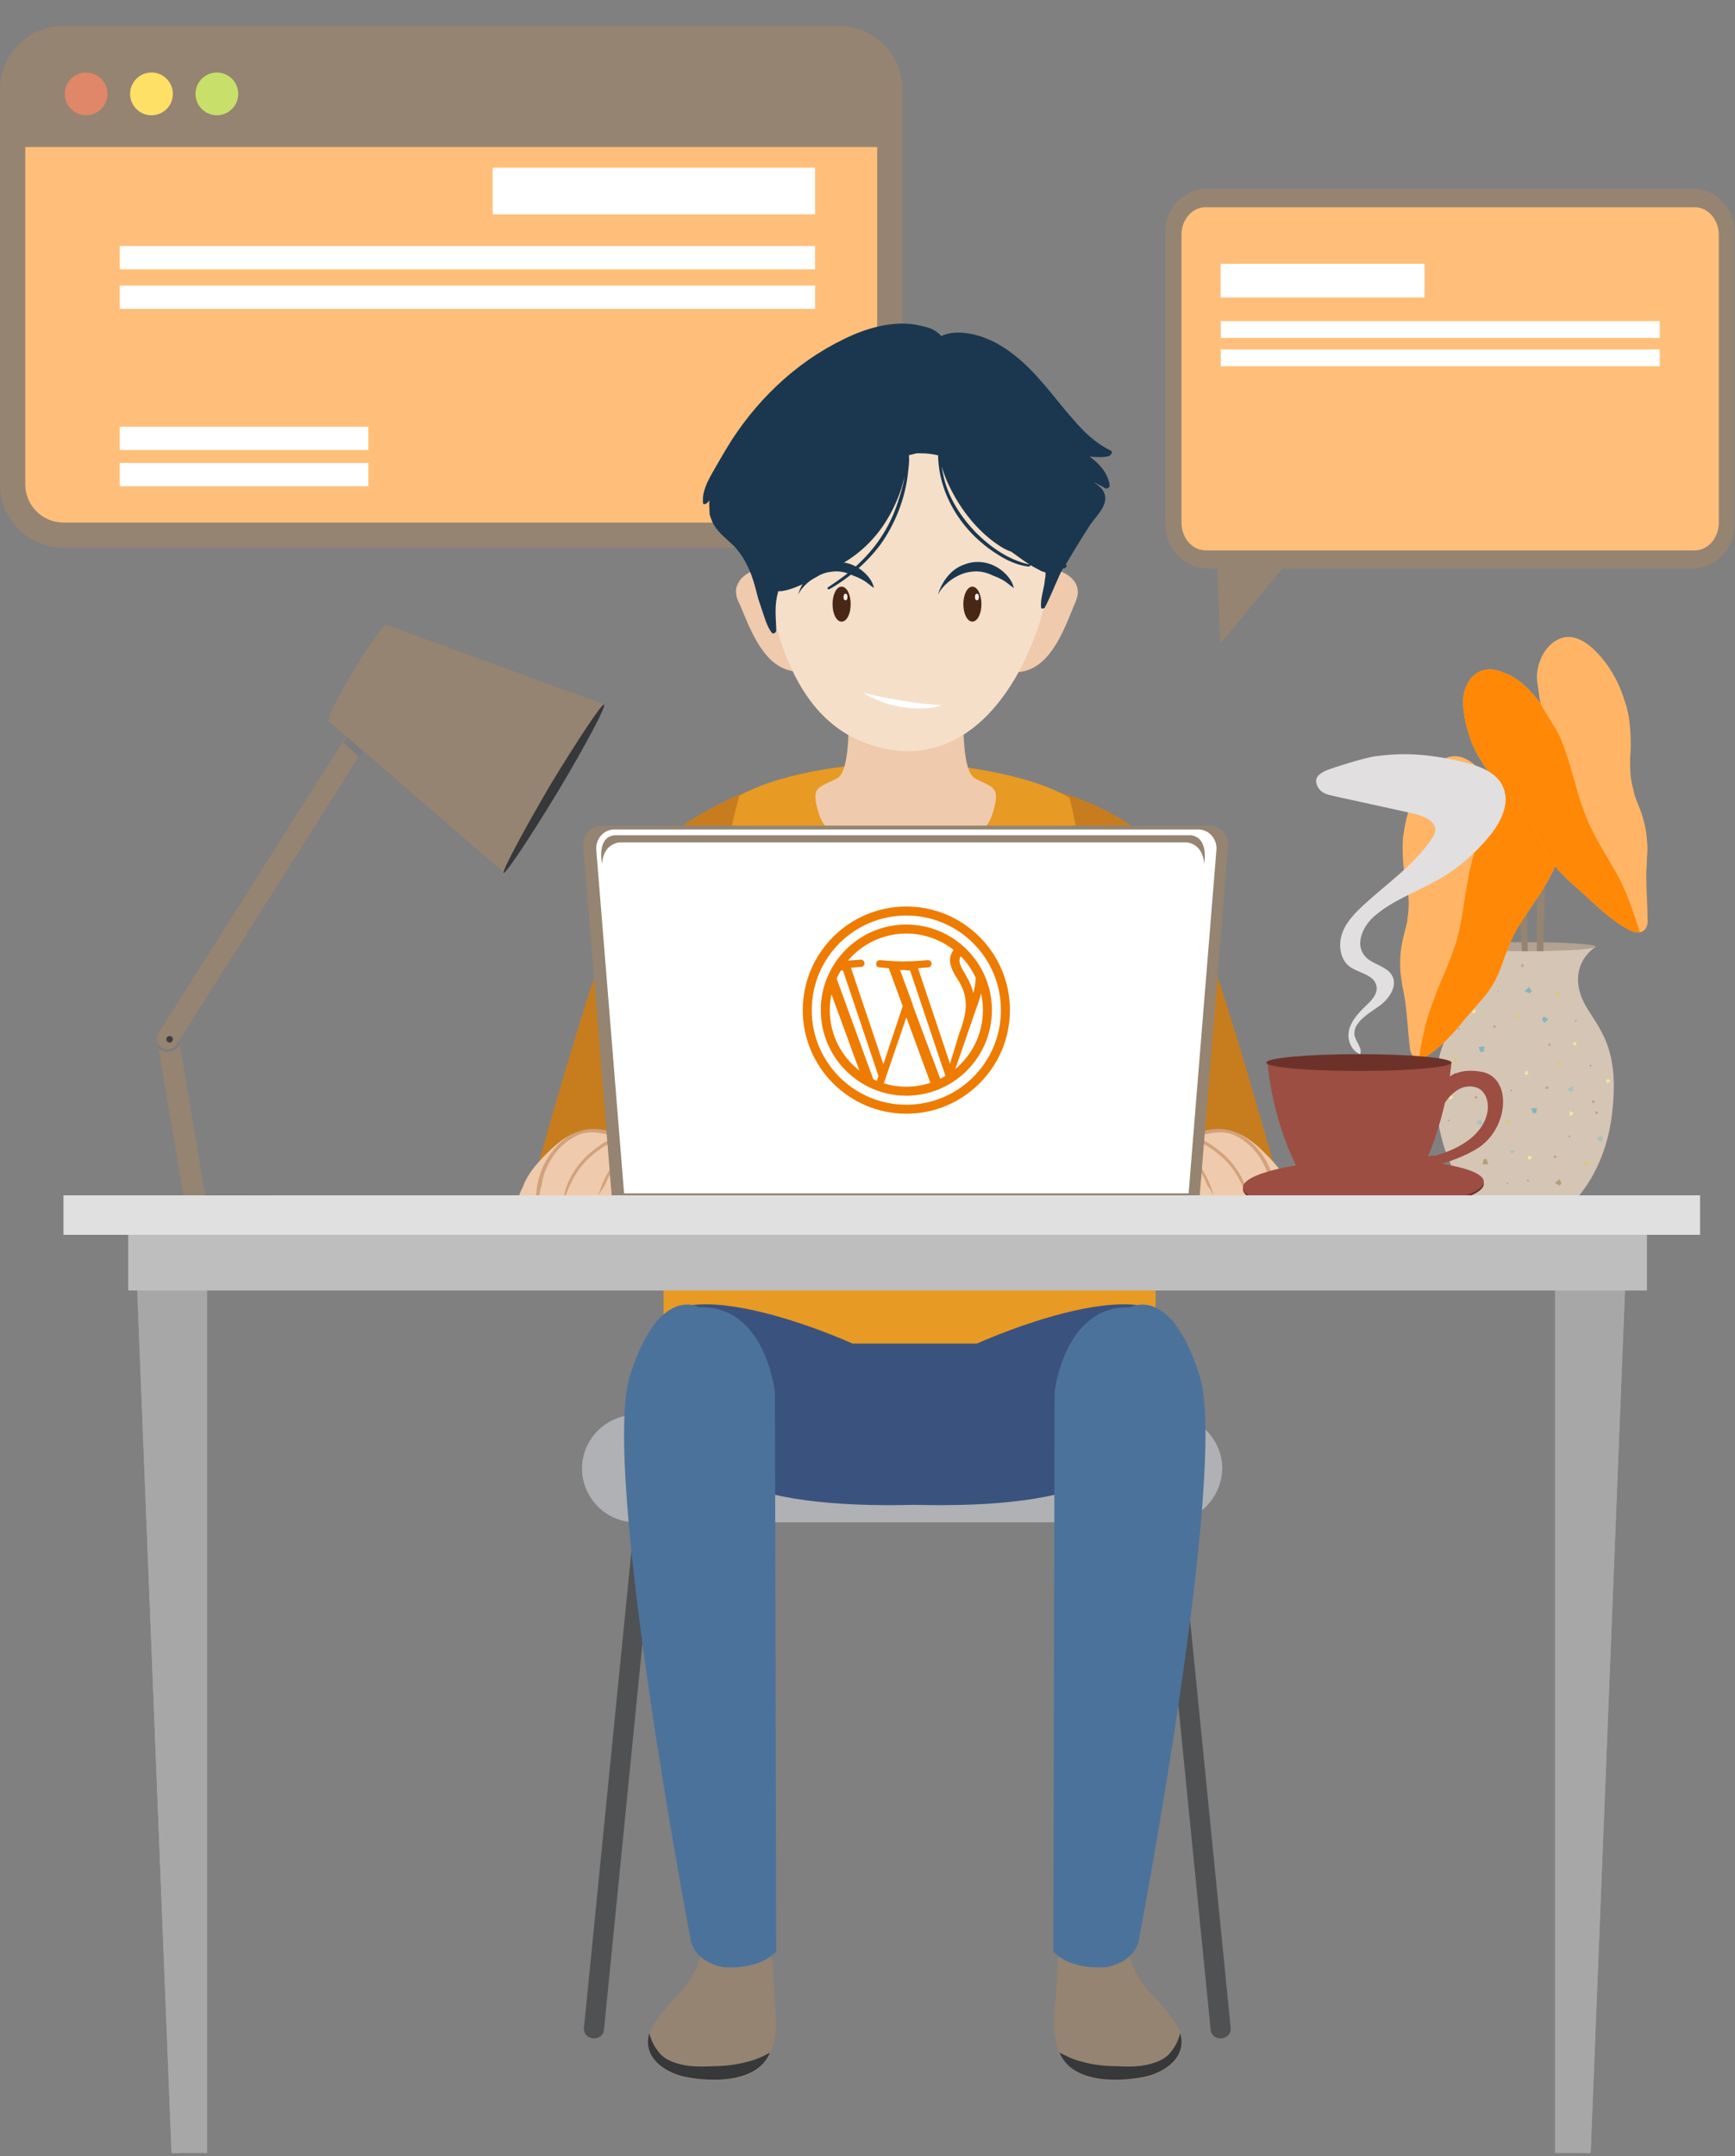 <svg width="268" height="333" viewBox="0 0 268 333" fill="none" xmlns="http://www.w3.org/2000/svg">
<rect x="0" y="0" width="268" height="333" fill="#808080" stroke="none"/>
<g clip-path="url(#clip0_6516_6199)">
<path d="M186.6 87.8H261.3C265 87.8 267.9 84.8 267.9 81.2V35.7C267.9 32 264.9 29.1 261.3 29.1H186.6C182.9 29.1 180 32.1 180 35.7V81.1C180 84.8 183 87.8 186.6 87.8Z" fill="#958471"/>
<path d="M186.2 32H261.8C263.8 32 265.5 33.9 265.5 36.3V80.7C265.5 83.1 263.8 85 261.8 85H186.2C184.2 85 182.5 83.1 182.5 80.7V36.2C182.5 33.9 184.2 32 186.2 32Z" fill="#FFBF7A"/>
<path d="M188.545 45.94L220.045 45.94V40.74H188.545V45.94Z" fill="white"/>
<path d="M188.573 52.19L256.373 52.19V49.59L188.573 49.59V52.19Z" fill="white"/>
<path d="M188.573 56.562L256.373 56.562V53.962L188.573 53.962V56.562Z" fill="white"/>
<path d="M188.5 99.399L188 86.699L198.6 87.199L188.5 99.399Z" fill="#958471"/>
<path d="M129.6 84.6H9.8C4.4 84.6 0 80.2 0 74.8V13.8C0 8.4 4.4 4 9.8 4H129.6C135 4 139.4 8.4 139.4 13.8V74.8C139.4 80.2 135 84.6 129.6 84.6Z" fill="#958471"/>
<path d="M135.5 22.7H3.9V74.8C3.9 78 6.5 80.7 9.8 80.7H129.6C132.8 80.7 135.5 78.1 135.5 74.8V22.7Z" fill="#FFBF7A"/>
<path d="M125.9 25.9H76.1V33.1H125.9V25.9Z" fill="white"/>
<path d="M125.9 38H18.5V41.6H125.9V38Z" fill="white"/>
<path d="M125.9 44.101H18.5V47.701H125.9V44.101Z" fill="white"/>
<path d="M56.9 71.5H18.5V75.1H56.9V71.5Z" fill="white"/>
<path d="M56.9 65.9H18.5V69.5H56.9V65.9Z" fill="white"/>
<path d="M13.3 17.8C15.123 17.8 16.6 16.323 16.6 14.5C16.6 12.678 15.123 11.2 13.3 11.2C11.477 11.2 10 12.678 10 14.5C10 16.323 11.477 17.8 13.3 17.8Z" fill="#E08669"/>
<path d="M23.4 17.8C25.222 17.8 26.7 16.323 26.7 14.5C26.7 12.678 25.222 11.2 23.4 11.2C21.577 11.2 20.1 12.678 20.1 14.5C20.1 16.323 21.577 17.8 23.4 17.8Z" fill="#FFE066"/>
<path d="M33.499 17.8C35.322 17.8 36.799 16.323 36.799 14.5C36.799 12.678 35.322 11.2 33.499 11.2C31.677 11.2 30.199 12.678 30.199 14.5C30.199 16.323 31.677 17.8 33.499 17.8Z" fill="#C8DF6A"/>
<path d="M188.5 314.8C188.5 314.8 188.6 314.8 188.7 314.8C189.6 314.7 190.2 314 190.1 313.2L181 221.8C180.9 221 180.2 220.4 179.3 220.4C178.4 220.5 177.8 221.2 177.9 222L187 313.4C187 314.2 187.7 314.8 188.5 314.8Z" fill="#4F5153"/>
<path d="M91.8 314.8C91.8 314.8 91.7 314.8 91.6 314.8C90.7 314.7 90.1 314 90.2 313.2L99.3 221.8C99.4 221 100.1 220.4 101 220.4C101.9 220.5 102.5 221.2 102.4 222L93.3 313.4C93.3 314.2 92.6 314.8 91.8 314.8Z" fill="#4F5153"/>
<path d="M180.4 235.1H98.2C93.6 235.1 89.9 231.3 89.9 226.8C89.9 222.2 93.7 218.5 98.2 218.5H180.5C185.1 218.5 188.8 222.3 188.8 226.8C188.7 231.4 185 235.1 180.4 235.1Z" fill="#AFB1B4"/>
<path d="M178.5 190.7H102.5V218.5H178.5V190.7Z" fill="#E79A24"/>
<path d="M119.7 309.5C119.5 307.8 119.5 306.2 119.4 304.5C119.3 303.2 119.3 301.6 118.5 300.5C117.3 298.8 114.8 298.7 112.9 298.7C111.6 298.7 109.8 298.8 108.6 299.7C108.4 302.7 107.2 305.3 105.2 307.6C104.1 308.8 103 309.9 102 311.2C101.2 312.2 100.5 313.3 100.2 314.5C99.4 318.2 103.2 320.4 106.2 320.9C109.9 321.6 116 321.7 118.4 318.1C119.1 317.1 119.7 315.3 119.8 314C119.9 312.4 119.8 310.9 119.7 309.5Z" fill="#958471"/>
<path d="M115.5 318.4C113.7 318.9 111.8 319.1 110 319.1C108.1 319.2 106.2 319.2 104.4 318.6C103.4 318.3 102.5 317.8 101.9 317.1C101.4 316.5 101 315.9 100.7 315.2C100.6 314.9 100.4 314.5 100.3 314C100.3 314.1 100.2 314.2 100.2 314.4C99.4 318.1 103.2 320.3 106.2 320.8C109.9 321.5 116 321.6 118.4 318C118.6 317.7 118.8 317.4 118.9 317C117.9 317.6 116.7 318.1 115.5 318.4Z" fill="#36383A"/>
<path d="M150.9 207.5H131.7C131.7 207.5 98.1 192.2 100.1 210.2C102.1 228.1 116.1 233 141.3 232.4C166.5 233 180.5 228.1 182.5 210.2C184.5 192.2 150.9 207.5 150.9 207.5Z" fill="#3A527E"/>
<path d="M108 201.9C108 201.9 101.8 198.2 97.3 212.5C92.8 226.8 106.6 299.1 106.6 299.1C106.6 299.1 106.7 302.8 111.7 303.8C111.7 303.8 117 304.4 119.9 301.4L119.7 215C119.7 214.9 118.2 201.5 108 201.9Z" fill="#4B729B"/>
<path d="M163 309.5C163.2 307.8 163.2 306.2 163.3 304.5C163.4 303.2 163.4 301.6 164.2 300.5C165.4 298.8 167.9 298.7 169.8 298.7C171.1 298.7 172.9 298.8 174.1 299.7C174.3 302.7 175.5 305.3 177.5 307.6C178.6 308.8 179.7 309.9 180.7 311.2C181.5 312.2 182.2 313.3 182.5 314.5C183.3 318.2 179.5 320.4 176.5 320.9C172.8 321.6 166.7 321.7 164.3 318.1C163.6 317.1 163 315.3 162.9 314C162.7 312.4 162.8 310.9 163 309.5Z" fill="#958471"/>
<path d="M167.099 318.4C168.899 318.9 170.799 319.1 172.599 319.1C174.499 319.2 176.399 319.2 178.199 318.6C179.199 318.3 180.099 317.8 180.699 317.1C181.199 316.5 181.599 315.9 181.899 315.2C181.999 314.9 182.199 314.5 182.299 314C182.299 314.1 182.399 314.2 182.399 314.4C183.199 318.1 179.399 320.3 176.399 320.8C172.699 321.5 166.599 321.6 164.199 318C163.999 317.7 163.799 317.4 163.699 317C164.799 317.6 165.899 318.1 167.099 318.4Z" fill="#36383A"/>
<path d="M174.601 201.9C174.601 201.9 180.801 198.2 185.301 212.5C189.801 226.8 176.001 299.1 176.001 299.1C176.001 299.1 175.901 302.8 170.901 303.8C170.901 303.8 165.601 304.4 162.701 301.4L162.901 215C162.901 214.9 164.401 201.5 174.601 201.9Z" fill="#4B729B"/>
<path d="M124.701 119.301C124.701 119.301 102.501 123.901 96.601 137.701C91.201 150.101 81.801 184.701 81.801 184.701H103.801C103.801 184.701 112.501 147.801 114.101 141.801C115.701 135.701 124.701 119.301 124.701 119.301Z" fill="#C77D1E"/>
<path d="M159.4 121.4C159.4 121.4 177.4 123.9 183.3 137.7C188.7 150.1 198.1 184.7 198.1 184.7H176.1C176.1 184.7 167.4 147.8 165.8 141.8C164.2 135.7 159.4 121.4 159.4 121.4Z" fill="#C77D1E"/>
<path d="M167.602 137.4C167.102 133 166.302 127.4 165.202 123.2C157.902 118.9 144.602 118 144.602 118H141.202H137.702H134.302C134.302 118 121.602 118.7 114.202 122.9C113.002 127.2 111.802 133.1 111.302 137.5C110.302 146.8 110.702 156.3 111.702 165.6C112.402 172 113.302 178.4 114.302 184.8H137.702H141.202H164.602C165.602 178.4 166.602 172 167.202 165.6C168.202 156.1 168.602 146.7 167.602 137.4Z" fill="#E79A24"/>
<path d="M150.6 120.201C147.8 118.701 149.1 104.301 149.1 104.301H130.8C130.8 104.301 132.1 118.801 129.3 120.201C126.5 121.701 125.1 121.301 126.5 125.701C127.6 129.301 131.8 131.001 137.7 131.501C137.7 131.501 139.2 131.601 139.9 131.601C140.6 131.601 142.1 131.501 142.1 131.501C148.1 131.101 152.2 129.301 153.3 125.701C154.7 121.301 153.3 121.701 150.6 120.201Z" fill="#EFCAAC"/>
<path d="M165.901 89.7C165.201 88.8 164.001 88.2 163.001 88C160.501 87.5 159.101 90.8 158.501 92.7C157.401 95.7 156.501 99 156.001 102.2C155.901 102.7 155.901 103.2 156.201 103.6C156.401 103.8 156.801 103.8 157.101 103.8C162.101 103.6 164.301 97.4 165.901 93.5C166.201 92.9 166.401 92.3 166.501 91.6C166.501 90.9 166.301 90.2 165.901 89.7Z" fill="#EFCAAC"/>
<path d="M113.701 91.5C113.701 92.2 114.001 92.8 114.301 93.4C115.901 97.2 118.101 103.5 123.101 103.7C123.401 103.7 123.801 103.7 124.001 103.5C124.401 103.2 124.301 102.6 124.201 102.1C123.701 98.9 122.801 95.7 121.701 92.6C121.001 90.8 119.701 87.4 117.201 87.9C116.101 88.1 115.001 88.7 114.301 89.6C113.901 90.2 113.601 90.9 113.701 91.5Z" fill="#EFCAAC"/>
<path d="M162.402 68.901C161.102 63.201 158.202 58.101 153.102 55.001C143.402 49.101 126.202 51.701 120.502 62.101C119.302 64.201 118.202 66.501 117.502 68.801C114.602 78.001 117.602 89.201 120.302 98.101C122.402 105.001 126.202 111.801 133.302 114.601C149.602 121.001 159.402 104.301 161.902 90.901C163.202 83.801 164.102 76.001 162.402 68.901Z" fill="#F6DFC9"/>
<path d="M155.3 88.601C153.6 86.901 151.1 86.301 148.9 87.201C146.9 87.901 145.6 89.701 144.9 91.701C145 91.701 145 91.601 145 91.601C146 89.901 148.1 88.501 150 88.301C151.2 88.101 152.4 88.401 153.4 88.901C154 89.101 154.6 89.401 155.1 89.701C155.6 90.001 156.1 90.501 156.6 90.801C156.4 89.901 155.9 89.201 155.3 88.601Z" fill="#1B374F"/>
<path d="M133.701 88.601C132.001 86.901 129.501 86.301 127.301 87.201C125.301 87.901 124.001 89.701 123.301 91.701C123.401 91.701 123.401 91.601 123.401 91.601C124.401 89.901 126.501 88.501 128.401 88.301C129.601 88.101 130.801 88.401 131.801 88.901C132.401 89.101 133.001 89.401 133.501 89.701C134.001 90.001 134.501 90.501 135.001 90.801C134.801 89.901 134.301 89.201 133.701 88.601Z" fill="#1B374F"/>
<path d="M150.201 96.001C150.974 96.001 151.601 94.792 151.601 93.301C151.601 91.809 150.974 90.601 150.201 90.601C149.428 90.601 148.801 91.809 148.801 93.301C148.801 94.792 149.428 96.001 150.201 96.001Z" fill="#492717"/>
<path d="M151.202 92.2C151.202 92.5 151.102 92.7 150.902 92.7C150.702 92.7 150.602 92.5 150.602 92.2C150.602 91.9 150.702 91.7 150.902 91.7C151.102 91.7 151.202 91.9 151.202 92.2Z" fill="white"/>
<path d="M131.402 93.301C131.402 94.801 130.802 96.001 130.002 96.001C129.202 96.001 128.602 94.801 128.602 93.301C128.602 91.801 129.202 90.601 130.002 90.601C130.802 90.601 131.402 91.801 131.402 93.301Z" fill="#492717"/>
<path d="M130.901 92.2C130.901 92.5 130.801 92.7 130.601 92.7C130.401 92.7 130.301 92.5 130.301 92.2C130.301 91.9 130.401 91.7 130.601 91.7C130.801 91.7 130.901 91.9 130.901 92.2Z" fill="white"/>
<path d="M141.702 102.9C141.302 103.3 140.802 103.6 140.202 103.7C140.102 103.7 140.002 103.8 139.902 103.8C139.802 103.8 139.702 103.8 139.602 103.7C139.102 103.6 138.602 103.3 138.102 102.9C137.702 102.7 137.302 102.5 137.002 102.4C137.402 102.9 137.702 103.4 138.102 103.8C138.602 104.2 139.102 104.4 139.702 104.4H139.802H139.902C140.502 104.4 141.102 104.2 141.502 103.8C142.002 103.4 142.302 102.9 142.602 102.4C142.402 102.5 142.002 102.7 141.702 102.9Z" fill="#F6DFC9"/>
<path d="M133.4 107C133.4 107 139.6 108.6 145.4 108.9C145.4 108.9 144.1 109.7 140 109.3C135.9 108.8 133.4 107 133.4 107Z" fill="white"/>
<path d="M113.101 184.701C113.301 184.501 113.301 184.301 113.301 184.001C113.201 183.401 112.501 183.201 112.001 182.901C110.101 181.901 108.301 180.701 106.701 179.201C106.001 178.601 105.401 177.701 104.601 177.201C103.801 176.701 102.701 176.601 101.801 176.401C99.501 175.901 97.301 175.401 95.001 175.101C93.101 174.801 91.001 174.301 89.101 174.901C87.201 175.501 85.701 176.901 84.301 178.301C82.901 179.701 81.501 181.301 80.801 183.201C80.801 183.301 80.401 183.901 80.201 184.601H113.101V184.701Z" fill="#EFCAAC"/>
<path d="M92.4 184.7C92.7 184.2 93 183.6 93.4 183.1C94.1 181.4 95 179.9 96.2 178.7C97.3 177.6 98.6 176.9 100.1 176.7C100.9 176.6 101.8 176.5 102.6 176.7C103.3 176.8 103.8 177.1 104.4 177.3C104.4 177.3 104.5 177.3 104.5 177.2C104.3 176.6 103.5 176.4 103 176.3C102.2 176.1 101.4 176.1 100.5 176.2C98.9 176.4 97.5 177 96.3 178.1C94.4 179.8 93.1 182.2 92.4 184.7Z" fill="#D2A27C"/>
<path d="M98.701 184.701C98.701 184.601 98.801 184.601 98.801 184.501C99.201 184.001 99.601 183.501 100.001 183.001C100.401 182.601 100.901 182.101 101.401 181.801C101.901 181.501 102.601 181.001 103.201 181.101C103.301 181.101 103.401 181.001 103.301 180.901C103.001 180.801 102.801 180.801 102.501 180.801C102.201 180.901 101.901 181.001 101.601 181.201C101.001 181.501 100.501 182.001 100.001 182.501C99.601 182.901 99.201 183.401 98.801 183.901C98.701 184.101 98.501 184.301 98.301 184.501C98.301 184.601 98.301 184.601 98.301 184.701H98.701Z" fill="#D2A27C"/>
<path d="M83.301 184.701C83.401 184.101 83.501 183.501 83.701 182.901V182.801C83.901 181.301 84.601 179.801 85.401 178.601C86.401 177.101 88.001 175.701 89.801 175.101C91.901 174.501 93.701 175.301 95.701 175.501C94.201 175.801 92.801 176.701 91.601 177.701C89.401 179.401 87.601 182.001 87.101 184.801H87.301C87.401 184.601 87.401 184.501 87.501 184.301C87.701 183.801 87.901 183.201 88.201 182.701C89.001 181.001 90.201 179.401 91.601 178.301C92.701 177.401 94.001 176.501 95.401 176.101C96.901 175.701 98.901 175.901 100.301 176.501C100.401 176.501 100.501 176.501 100.401 176.401C99.901 175.901 99.201 175.801 98.501 175.601C97.701 175.401 96.801 175.401 95.901 175.501C95.901 175.501 95.901 175.501 95.801 175.501V175.401C94.401 174.601 92.401 174.201 90.801 174.401C89.201 174.601 87.701 175.401 86.501 176.501C84.501 178.401 83.201 181.001 82.901 183.701C82.901 183.901 82.801 184.301 82.801 184.701H83.301Z" fill="#D2A27C"/>
<path d="M166.802 184.701C166.602 184.501 166.602 184.301 166.602 184.001C166.702 183.401 167.402 183.201 167.902 182.901C169.802 181.901 171.602 180.701 173.202 179.201C173.902 178.601 174.502 177.701 175.302 177.201C176.102 176.701 177.202 176.601 178.102 176.401C180.402 175.901 182.602 175.401 184.902 175.101C186.802 174.801 188.902 174.301 190.802 174.901C192.702 175.501 194.202 176.901 195.602 178.301C197.002 179.701 198.402 181.301 199.102 183.201C199.102 183.301 199.502 183.901 199.702 184.601H166.802V184.701Z" fill="#EFCAAC"/>
<path d="M187.502 184.7C187.202 184.2 186.902 183.6 186.502 183.1C185.902 181.4 184.902 179.9 183.702 178.7C182.602 177.6 181.302 176.9 179.802 176.7C179.002 176.6 178.102 176.5 177.302 176.7C176.602 176.8 176.102 177.1 175.502 177.3C175.502 177.3 175.402 177.3 175.402 177.2C175.602 176.6 176.402 176.4 176.902 176.3C177.702 176.1 178.502 176.1 179.402 176.2C181.002 176.4 182.402 177 183.602 178.1C185.502 179.8 186.802 182.2 187.502 184.7Z" fill="#D2A27C"/>
<path d="M181.202 184.701C181.202 184.601 181.102 184.601 181.102 184.501C180.702 184.001 180.302 183.501 179.902 183.001C179.502 182.601 179.002 182.101 178.502 181.801C178.002 181.501 177.302 181.001 176.702 181.101C176.602 181.101 176.502 181.001 176.602 180.901C176.902 180.801 177.102 180.801 177.402 180.801C177.702 180.901 178.002 181.001 178.302 181.201C178.902 181.501 179.402 182.001 179.902 182.501C180.302 182.901 180.702 183.401 181.102 183.901C181.202 184.101 181.402 184.301 181.602 184.501C181.602 184.601 181.602 184.601 181.602 184.701H181.202Z" fill="#D2A27C"/>
<path d="M196.602 184.701C196.502 184.101 196.402 183.501 196.202 182.901V182.801C196.002 181.301 195.302 179.801 194.502 178.601C193.502 177.101 191.902 175.701 190.102 175.101C188.002 174.501 186.202 175.301 184.202 175.501C185.702 175.801 187.102 176.701 188.302 177.701C190.502 179.401 192.302 182.001 192.802 184.801H192.602C192.502 184.601 192.502 184.501 192.402 184.301C192.202 183.801 192.002 183.201 191.702 182.701C190.902 181.001 189.702 179.401 188.302 178.301C187.202 177.401 185.902 176.501 184.502 176.101C183.002 175.701 181.002 175.901 179.602 176.501C179.502 176.501 179.402 176.501 179.502 176.401C180.002 175.901 180.702 175.801 181.402 175.601C182.202 175.401 183.102 175.401 184.002 175.501C184.002 175.501 184.002 175.501 184.102 175.501V175.401C185.502 174.601 187.502 174.201 189.102 174.401C190.702 174.601 192.202 175.401 193.402 176.501C195.402 178.401 196.702 181.001 197.002 183.701C197.002 183.901 197.102 184.301 197.102 184.701H196.602Z" fill="#D2A27C"/>
<path d="M171.601 69.6C169.301 68.501 167.401 66.701 165.801 64.8C164.001 62.8 162.401 60.6 160.501 58.501C157.501 55.1 153.501 51.8 148.801 51.401C147.701 51.3 146.401 51.401 145.401 51.901C144.701 51.1 143.701 50.6 142.601 50.401C139.001 49.401 135.101 50.3 131.801 51.7C124.001 55.1 117.601 60.901 113.001 68.001C112.001 69.6 111.001 71.3 110.101 72.9C109.301 74.3 108.401 76.001 108.601 77.701C108.601 78.001 109.101 77.8 109.201 77.701C109.301 77.6 109.501 77.4 109.601 77.3C109.501 77.9 109.601 78.501 109.601 79.1V79.201C109.601 79.501 109.701 79.701 109.801 80.001C110.301 81.6 111.501 82.6 112.701 83.701C114.001 84.8 114.901 86.201 115.601 87.701C116.301 89.201 116.701 90.8 117.101 92.4C117.401 93.3 117.701 94.201 118.001 95.1C118.301 96.001 118.601 96.9 119.201 97.701C119.401 98.001 119.901 97.701 119.901 97.4C119.901 96.4 119.801 95.4 119.801 94.4C119.801 93.4 119.901 92.4 120.201 91.4C120.201 91.4 120.201 91.4 120.201 91.3C120.301 91.3 120.501 91.3 120.601 91.3C120.601 91.3 120.601 91.3 120.701 91.3C122.101 91.1 123.401 90.501 124.701 89.9C125.601 89.4 126.501 88.9 127.401 88.3C130.901 87.001 134.001 84.6 136.201 81.501C137.401 79.8 138.301 78.001 139.001 76.1C139.301 75.3 139.501 74.501 139.701 73.701C139.501 75.001 139.101 76.3 138.701 77.501C137.601 81.001 135.601 84.201 132.901 86.8C131.401 88.3 129.701 89.501 127.901 90.701C127.701 90.8 127.901 91.1 128.101 91.001C131.101 89.3 133.901 86.9 136.001 84.1C138.201 81.001 139.701 77.3 140.201 73.501C140.301 72.501 140.501 71.4 140.401 70.4C140.401 70.4 140.401 70.4 140.401 70.3C140.801 70.201 141.201 70.1 141.601 70.001C141.801 70.001 142.001 70.001 142.201 70.001C143.101 70.001 143.901 70.1 144.801 70.3C144.801 70.3 144.801 70.3 144.901 70.3C145.001 76.501 148.701 82.201 153.901 85.501C155.401 86.501 157.101 87.3 158.901 87.501C159.101 87.501 159.301 87.201 159.101 87.201C155.801 86.501 153.001 84.501 150.701 82.201C148.401 79.8 146.601 77.001 145.801 73.8C145.701 73.201 145.501 72.6 145.501 72.001C145.501 72.201 145.601 72.3 145.601 72.501C145.901 73.4 146.201 74.201 146.601 75.001C148.301 78.6 151.001 82.1 154.401 84.3C155.001 84.701 155.601 85.001 156.201 85.201C156.901 85.701 157.601 86.201 158.301 86.701C159.001 87.201 159.701 87.6 160.501 88.001C160.801 88.201 161.101 88.3 161.501 88.4C161.501 88.8 161.501 89.1 161.401 89.501C161.301 90.9 160.701 92.3 160.801 93.8C160.801 94.1 161.301 94.001 161.401 93.8C162.201 92.3 162.801 90.701 163.501 89.201C163.601 88.9 163.801 88.6 163.901 88.3C164.001 88.1 164.101 88.001 164.201 87.8C164.201 87.8 164.201 87.8 164.301 87.8C164.601 87.8 165.001 87.3 164.601 87.201C165.801 85.201 167.001 83.201 168.301 81.201C169.401 79.501 171.901 77.501 170.101 75.4C169.701 75.001 169.301 74.701 168.801 74.4C169.401 74.701 170.101 75.001 170.701 75.4C171.001 75.6 171.501 75.201 171.401 74.9C171.101 73.001 169.801 71.6 168.301 70.501C169.401 70.6 170.401 70.701 171.401 70.4C171.501 70.3 172.001 69.8 171.601 69.6Z" fill="#1B374F"/>
<path d="M93.001 127.5C91.301 127.5 89.901 129 90.101 130.7L94.501 184.8H95.101H184.701H185.301L189.701 130.7C189.801 129 188.501 127.5 186.801 127.5H93.001Z" fill="#958471"/>
<path d="M94.901 128.1C93.301 128.1 92.001 129.5 92.101 131.2L96.401 184.3H97.001H183.001H183.601L187.901 131.2C188.001 129.5 186.701 128.1 185.101 128.1H94.901Z" fill="white"/>
<path d="M184.001 129H146.301H132.601H94.901C92.101 129.3 93.001 133.4 93.001 133.4C93.201 130.2 95.701 130.1 95.701 130.1H183.301C183.301 130.1 185.801 130.2 186.001 133.4C186.001 133.4 186.801 129.4 184.001 129Z" fill="#958471"/>
<path d="M140 140C131.173 140 124 147.173 124 156C124 164.827 131.173 172 140 172C148.827 172 156 164.827 156 156C156 147.173 148.827 140 140 140ZM140 141.391C148.075 141.391 154.609 147.925 154.609 156C154.609 164.075 148.075 170.609 140 170.609C131.925 170.609 125.391 164.075 125.391 156C125.391 147.925 131.925 141.391 140 141.391ZM140 142.783C132.705 142.783 126.783 148.705 126.783 156C126.783 163.295 132.705 169.217 140 169.217C147.295 169.217 153.217 163.295 153.217 156C153.217 148.705 147.295 142.783 140 142.783ZM140 144.174C142.763 144.174 145.295 145.124 147.306 146.705C146.954 147.136 146.747 147.689 146.747 148.279C146.747 149.392 147.374 150.365 148.069 151.478C148.626 152.383 149.182 153.565 149.182 155.235C149.182 156.418 148.834 157.879 148.139 159.688L146.747 164.279L141.808 149.53C142.643 149.46 143.409 149.391 143.409 149.391C144.105 149.322 144.035 148.279 143.34 148.279H143.269C143.269 148.279 141.044 148.486 139.583 148.486C138.261 148.486 135.965 148.279 135.965 148.279H135.895C135.2 148.279 135.13 149.391 135.826 149.391C135.826 149.391 136.521 149.46 137.287 149.53L139.443 155.374L136.452 164.348L131.443 149.461C132.278 149.391 133.043 149.322 133.043 149.322C133.739 149.252 133.67 148.209 132.974 148.209H132.905C132.905 148.209 131.993 148.284 130.988 148.345C133.155 145.795 136.381 144.174 140 144.174ZM148.409 147.681C149.356 148.638 150.131 149.759 150.708 150.995C150.693 151.782 150.562 152.569 150.365 153.356C150.087 152.382 149.739 151.548 149.322 150.852L149.182 150.573C148.626 149.669 148.209 148.974 148.209 148.348C148.209 148.11 148.278 147.874 148.409 147.681ZM139.026 149.808H139.721C140 149.878 140.209 149.878 140.557 149.878L140.626 150.018L145.565 164.765L146.05 166.154C145.785 166.312 145.513 166.459 145.235 166.596L141.53 156.696L141.043 155.374L140.905 154.887L139.026 149.808ZM129.89 149.878H130.192L130.261 150.018L135.269 164.905L135.688 166.156L135.448 166.92C135.257 166.84 135.075 166.745 134.889 166.656L129.23 151.126C129.425 150.695 129.647 150.28 129.89 149.878ZM151.538 153.423C151.722 154.253 151.826 155.113 151.826 156C151.826 159.659 150.173 162.92 147.573 165.087L150.852 155.583C151.156 154.809 151.376 154.095 151.538 153.423ZM128.429 153.546L132.751 165.338C129.968 163.177 128.174 159.807 128.174 156C128.174 155.158 128.263 154.338 128.429 153.546ZM140 157.113L143.716 167.224C142.547 167.61 141.3 167.826 140 167.826C138.789 167.826 137.621 167.642 136.522 167.306L140 157.113Z" fill="#EE7C00"/>
<path d="M51.8 186V187.8C51.8 188.7 44.9 189.4 36.4 189.4C27.9 189.4 21 188.7 21 187.8V186H51.8Z" fill="#5F6163"/>
<path d="M20.9 186C20.9 186.9 27.8 187.6 36.3 187.6C44.8 187.6 51.7 186.9 51.7 186C51.7 185.1 44.8 184.4 36.3 184.4C27.8 184.4 20.9 185.2 20.9 186Z" fill="#7B7C7F"/>
<path d="M25.702 158.8C26.602 158.7 27.402 159.3 27.602 160.2L31.702 184.7C31.702 184.8 31.702 185 31.702 185.1H28.402L24.302 160.7C24.202 159.8 24.802 159 25.702 158.8Z" fill="#958471"/>
<path d="M25.502 162.4C25.102 162.3 24.802 162.2 24.502 162L24.302 160.7C24.202 159.8 24.802 159 25.702 158.8C26.602 158.7 27.402 159.3 27.602 160.2L27.802 161.4C27.202 162.1 26.502 162.6 25.502 162.4Z" fill="#7B7C7F"/>
<path d="M25.901 162.101C26.401 162.101 27.001 161.801 27.301 161.301L60.901 108.201C61.401 107.401 61.201 106.401 60.401 105.901C59.601 105.401 58.601 105.601 58.101 106.401L24.501 159.501C24.001 160.301 24.201 161.301 25.001 161.801C25.301 162.001 25.601 162.101 25.901 162.101Z" fill="#958471"/>
<path d="M53.002 114.7L58.202 106.5C58.702 105.7 59.702 105.5 60.502 106C61.302 106.5 61.502 107.5 61.002 108.3L55.502 116.9C54.602 116.1 53.802 115.4 53.002 114.7Z" fill="#7B7C7F"/>
<path d="M25.701 160.5C25.701 160.8 25.901 161 26.201 161C26.501 161 26.701 160.8 26.701 160.5C26.701 160.2 26.501 160 26.201 160C25.901 160 25.701 160.2 25.701 160.5Z" fill="#3E4042"/>
<path d="M50.8 111.4C50.401 111.2 52.1 107.7 54.6 103.6C57.1 99.5 59.3 96.3 59.7 96.5L93.4 108.8L77.9 134.8L50.8 111.4Z" fill="#958471"/>
<path d="M77.801 134.8C78.101 135 81.901 129.3 86.201 122.2C90.501 115 93.701 109 93.301 108.8C93.001 108.6 89.201 114.3 84.901 121.4C80.701 128.6 77.501 134.6 77.801 134.8Z" fill="#36383A"/>
<path d="M244.001 153.101C242.801 148.401 246.401 146.301 246.401 146.301C246.401 146.301 240.001 146.301 236.601 146.301C236.601 146.301 236.201 146.301 235.601 146.301C235.001 146.301 234.601 146.301 234.601 146.301C231.201 146.301 224.801 146.301 224.801 146.301C224.801 146.301 228.401 148.401 227.201 153.101C226.001 157.801 220.901 159.501 221.901 171.101C222.901 182.701 229.801 187.301 229.801 187.301C229.801 187.501 232.201 187.601 235.201 187.601C235.301 187.601 235.401 187.601 235.501 187.601C235.601 187.601 235.701 187.601 235.801 187.601C238.801 187.601 241.201 187.401 241.201 187.301C241.201 187.301 248.101 182.601 249.101 171.101C250.301 159.501 245.201 157.701 244.001 153.101Z" fill="#D5C5B5"/>
<path d="M246.501 146.201C246.501 146.601 241.601 146.901 235.601 146.901C229.601 146.901 224.701 146.601 224.701 146.201C224.701 145.801 229.601 145.501 235.601 145.501C241.601 145.501 246.501 145.801 246.501 146.201Z" fill="#B1A291"/>
<path d="M229.902 179.801H229.002L229.202 179.001H229.602L229.902 179.801Z" fill="#B29E7A"/>
<path d="M232.801 182.901L232.701 182.601H232.901L233.001 182.701L232.801 182.901Z" fill="#AFA0AB"/>
<path d="M227.302 183.101L227.102 182.701L227.502 182.601L227.602 182.801L227.302 183.101Z" fill="#C1A280"/>
<path d="M233.501 178.201L233.201 177.701L233.801 177.601L233.901 177.901L233.501 178.201Z" fill="#ADC1BD"/>
<path d="M230.302 185.701L230.002 185.101L230.502 185.001L230.702 185.301L230.302 185.701Z" fill="#EBE9A2"/>
<path d="M240.201 182.702L240.901 182.102L241.201 182.802L240.901 183.102L240.201 182.702Z" fill="#B29E7A"/>
<path d="M235.9 182.102L236.2 182.302L236 182.502L235.9 182.402V182.102Z" fill="#AFA0AB"/>
<path d="M240.1 178.401L240.5 178.601L240.2 178.901L240 178.801L240.1 178.401Z" fill="#C1A280"/>
<path d="M238.5 186.102L239 186.402L238.7 186.802L238.4 186.702L238.5 186.102Z" fill="#ADC1BD"/>
<path d="M236.1 178.401L236.7 178.701L236.3 179.101L236 179.001L236.1 178.401Z" fill="#EBE9A2"/>
<path d="M246.602 175.901L247.302 175.301L247.602 176.001L247.302 176.301L246.602 175.901Z" fill="#ADC1BD"/>
<path d="M242.301 175.301L242.601 175.501L242.401 175.701L242.301 175.601V175.301Z" fill="#AFA0AB"/>
<path d="M246.5 171.601L246.9 171.801L246.6 172.101L246.4 172.001L246.5 171.601Z" fill="#C1A280"/>
<path d="M244.801 179.301L245.401 179.601L245.001 180.001L244.801 179.901V179.301Z" fill="#DBCA74"/>
<path d="M242.5 171.601L243.1 171.901L242.7 172.301L242.4 172.201L242.5 171.601Z" fill="#EBE9A2"/>
<path d="M228.002 173.401L228.702 172.801L229.002 173.501L228.702 173.801L228.002 173.401Z" fill="#ADC1BD"/>
<path d="M223.701 172.9L224.001 173L223.801 173.2H223.701V172.9Z" fill="#AFA0AB"/>
<path d="M227.901 169.2L228.301 169.4L228.001 169.7L227.801 169.6L227.901 169.2Z" fill="#C1A280"/>
<path d="M226.201 176.9L226.801 177.2L226.501 177.6L226.201 177.5V176.9Z" fill="#DBCA74"/>
<path d="M223.901 169.101L224.501 169.401L224.101 169.801L223.801 169.701L223.901 169.101Z" fill="#EBE9A2"/>
<path d="M228.4 161.701L229.3 161.601L229.2 162.401L228.7 162.501L228.4 161.701Z" fill="#84B5BC"/>
<path d="M225.399 158.701L225.499 159.001H225.299L225.199 158.901L225.399 158.701Z" fill="#AFA0AB"/>
<path d="M230.9 158.301L231.1 158.701H230.7L230.6 158.501L230.9 158.301Z" fill="#C1A280"/>
<path d="M224.9 163.4L225.2 164L224.7 164.1L224.5 163.8L224.9 163.4Z" fill="#DBCA74"/>
<path d="M227.8 155.801L228 156.401L227.5 156.501L227.4 156.201L227.8 155.801Z" fill="#EBE9A2"/>
<path d="M239.201 157.401L238.501 158.001L238.201 157.301L238.501 157.001L239.201 157.401Z" fill="#84B5BC"/>
<path d="M243.501 157.801L243.201 157.701L243.401 157.501H243.501V157.801Z" fill="#AFA0AB"/>
<path d="M239.502 161.602L239.102 161.402L239.302 161.102L239.502 161.202V161.602Z" fill="#C1A280"/>
<path d="M240.801 153.901L240.301 153.601L240.601 153.201L240.901 153.301L240.801 153.901Z" fill="#DBCA74"/>
<path d="M243.4 161.501L242.9 161.301L243.2 160.901L243.5 161.001L243.4 161.501Z" fill="#EBE9A2"/>
<path d="M235.5 153.101L236.2 152.401L236.6 153.101L236.3 153.401L235.5 153.101Z" fill="#84B5BC"/>
<path d="M231.301 153.001L231.501 153.101L231.401 153.301L231.301 153.201V153.001Z" fill="#AFA0AB"/>
<path d="M235 148.901L235.4 149.001L235.2 149.401L235 149.301V148.901Z" fill="#C1A280"/>
<path d="M234.2 156.701L234.7 156.901L234.4 157.401L234.1 157.301L234.2 156.701Z" fill="#DBCA74"/>
<path d="M231.1 149.201L231.7 149.501L231.3 149.901L231 149.801L231.1 149.201Z" fill="#EBE9A2"/>
<path d="M236.502 171.201L237.402 171.101L237.302 171.901H236.802L236.502 171.201Z" fill="#84B5BC"/>
<path d="M233.501 168.201L233.601 168.501H233.301V168.401L233.501 168.201Z" fill="#AFA0AB"/>
<path d="M239.001 167.701L239.201 168.101L238.801 168.201L238.701 168.001L239.001 167.701Z" fill="#C1A280"/>
<path d="M233.002 172.9L233.302 173.5L232.802 173.6L232.602 173.3L233.002 172.9Z" fill="#DBCA74"/>
<path d="M235.902 165.301L236.102 165.901L235.602 166.001L235.502 165.701L235.902 165.301Z" fill="#EBE9A2"/>
<path d="M242.999 167.701V168.601L242.299 168.501L242.199 168.101L242.999 167.701Z" fill="#ADC1BD"/>
<path d="M245.9 164.6L245.6 164.8V164.5L245.7 164.4L245.9 164.6Z" fill="#AFA0AB"/>
<path d="M246.4 170.2L246 170.4L245.9 170L246.1 169.9L246.4 170.2Z" fill="#C1A280"/>
<path d="M241.2 164.301L240.6 164.501L240.5 164.001L240.8 163.801L241.2 164.301Z" fill="#DBCA74"/>
<path d="M248.8 167.001L248.2 167.301L248.1 166.801L248.4 166.601L248.8 167.001Z" fill="#EBE9A2"/>
<path d="M237.4 111.2V146.9H238.4L239.1 117.6L237.4 111.2Z" fill="#958471"/>
<path d="M233.701 126.2L235.101 146.9H236.001L235.601 129.8L233.701 126.2Z" fill="#958471"/>
<path d="M241.701 124.5C241.401 122.5 240.101 120.5 238.001 120.2C236.901 120.1 235.901 120.5 234.901 121C233.901 121.6 233.001 122.3 232.201 123.2C231.401 124.1 230.701 125.1 230.101 126.2C230.001 126.3 230.001 126.4 229.901 126.5C230.001 125.7 230.001 124.9 230.001 124.1C230.101 123.5 230.001 122.9 229.901 122.2C229.601 120.1 228.301 118 226.201 117.1C222.901 115.7 220.301 119.3 219.001 121.8C218.001 123.6 217.401 125.5 217.001 127.6C216.901 128.2 216.801 128.8 216.701 129.4C216.701 129.5 216.701 129.7 216.701 129.8C216.601 131.4 216.701 133.1 216.901 134.7C217.001 135.5 217.201 136.4 217.401 137.2C217.501 138 217.601 138.8 217.601 139.6C217.601 140.4 217.501 141.2 217.401 142C217.301 142.9 217.001 143.7 216.801 144.6C216.401 146.2 216.201 147.9 216.301 149.6C216.301 150.5 216.501 151.3 216.601 152.2C216.801 153.1 217.001 154.1 217.101 155C217.401 157.3 217.501 159.7 217.801 162C217.901 162.8 218.401 163.5 219.301 163.5C219.501 163.5 219.601 163.5 219.801 163.4C221.401 162.6 222.901 161.2 224.101 159.9C225.001 159 225.801 157.9 226.601 157C228.101 155.2 229.801 153.6 230.901 151.5C231.501 150.3 232.001 149.1 232.401 147.8C232.901 146.6 233.301 145.4 233.901 144.2C234.501 143.1 235.201 142 235.901 141C236.601 140 237.201 139 237.901 138C239.201 136 240.301 133.9 241.101 131.6C241.801 129.1 242.101 126.8 241.701 124.5Z" fill="#FFB565"/>
<path d="M241.701 124.501C241.401 122.501 240.101 120.501 238.001 120.201C236.901 120.101 235.901 120.501 234.901 121.001C233.901 121.601 233.001 122.301 232.201 123.201C231.401 124.101 230.701 125.101 230.101 126.201C230.001 126.501 229.901 126.901 229.701 127.201C229.101 128.601 228.401 129.901 227.901 131.201C226.901 134.201 226.501 137.301 226.001 140.401C225.801 141.901 225.501 143.401 225.101 144.901C224.701 146.401 224.101 147.901 223.501 149.401C222.901 150.901 222.201 152.301 221.701 153.801C221.101 155.301 220.601 156.801 220.201 158.301C219.801 160.001 219.401 161.701 219.201 163.501C219.201 163.501 219.201 163.501 219.301 163.501C219.501 163.501 219.601 163.501 219.801 163.401C221.401 162.601 222.901 161.201 224.101 159.901C225.001 159.001 225.801 157.901 226.601 157.001C228.101 155.201 229.801 153.601 230.901 151.501C231.501 150.301 232.001 149.101 232.401 147.801C232.901 146.601 233.301 145.401 233.901 144.201C234.501 143.101 235.201 142.001 235.901 141.001C236.601 140.001 237.201 139.001 237.901 138.001C239.201 136.001 240.301 133.901 241.101 131.601C241.801 129.101 242.101 126.801 241.701 124.501Z" fill="#FF8806"/>
<path d="M233.501 124.7C234.101 125.6 234.601 126.6 235.001 127.6C235.201 128.1 235.401 128.7 235.701 129.2C236.001 129.7 236.301 130.2 236.601 130.7C237.501 132 238.701 133.2 239.701 134.4C240.201 133.4 240.601 132.4 241.001 131.3C241.701 129.1 242.001 126.7 241.701 124.4C241.401 122.4 240.101 120.4 238.001 120.1C236.901 120 235.901 120.4 234.901 120.9C233.901 121.5 233.001 122.2 232.201 123C232.701 123.5 233.101 124.1 233.501 124.7Z" fill="#FF8806"/>
<path d="M226 108.2C226.1 106.2 227.1 104.001 229.2 103.501C230.2 103.201 231.4 103.501 232.3 103.901C233.4 104.301 234.4 104.9 235.3 105.7C236.2 106.5 237 107.401 237.8 108.401C237.9 108.501 238 108.6 238 108.7C237.8 107.9 237.7 107.101 237.6 106.301C237.5 105.701 237.4 105.101 237.4 104.401C237.5 102.301 238.5 100.001 240.4 98.9C243.5 97.1 246.5 100.3 248.2 102.6C249.4 104.3 250.3 106.1 250.9 108.1C251.1 108.7 251.3 109.201 251.4 109.801C251.4 109.901 251.5 110.1 251.5 110.2C251.8 111.8 251.9 113.401 251.9 115.101C251.9 115.9 251.8 116.801 251.8 117.601C251.8 118.4 251.8 119.201 251.9 120.001C252 120.801 252.2 121.601 252.4 122.401C252.6 123.301 253 124.101 253.3 124.901C253.9 126.501 254.3 128.101 254.4 129.801C254.5 130.701 254.5 131.5 254.4 132.4C254.4 133.4 254.3 134.301 254.3 135.301C254.3 137.601 254.5 140.001 254.5 142.301C254.5 143.101 254.1 143.901 253.2 144C253 144 252.9 144 252.7 144C251 143.5 249.4 142.201 248 141.101C247 140.301 246.1 139.401 245.1 138.5C243.4 136.901 241.5 135.501 240.1 133.601C239.3 132.501 238.7 131.301 238.1 130.101C237.5 128.901 236.9 127.8 236.2 126.7C235.5 125.6 234.6 124.701 233.8 123.801C233 122.901 232.2 122 231.4 121.101C229.9 119.301 228.5 117.301 227.5 115.101C226.6 112.8 226 110.5 226 108.2Z" fill="#FFB565"/>
<path d="M226 108.201C226.1 106.201 227.1 104.001 229.2 103.501C230.2 103.201 231.4 103.501 232.3 103.901C233.4 104.301 234.4 104.901 235.3 105.701C236.2 106.501 237 107.401 237.8 108.401C238 108.701 238.1 109.001 238.3 109.301C239 110.601 239.9 111.801 240.6 113.101C242 115.901 242.7 119.001 243.6 122.001C244 123.501 244.5 124.901 245.1 126.401C245.7 127.901 246.5 129.301 247.2 130.601C248 132.001 248.8 133.301 249.6 134.701C250.4 136.101 251 137.501 251.6 139.001C252.2 140.601 252.8 142.301 253.3 144.001C253.3 144.001 253.3 144.001 253.2 144.001C253 144.001 252.9 144.001 252.7 144.001C251 143.501 249.4 142.201 248 141.101C247 140.301 246.1 139.401 245.1 138.501C243.4 136.901 241.5 135.501 240.1 133.601C239.3 132.501 238.7 131.301 238.1 130.101C237.5 128.901 236.9 127.801 236.2 126.701C235.5 125.601 234.6 124.701 233.8 123.801C233 122.901 232.2 122.001 231.4 121.101C229.9 119.301 228.5 117.301 227.5 115.101C226.6 112.801 226 110.501 226 108.201Z" fill="#FF8806"/>
<path d="M229.201 182.799C229.301 184.899 221.101 186.999 210.901 187.299C200.601 187.599 192.101 185.899 192.001 183.699C191.901 181.599 200.201 179.599 210.501 179.399C220.801 179.099 229.201 180.599 229.201 182.799Z" fill="#6C3229"/>
<path d="M229.201 182.5C229.301 184.6 221.001 186.6 210.701 186.8C200.401 187.1 192.001 185.6 192.001 183.4C191.901 181.3 200.201 179.3 210.501 179.1C220.801 178.8 229.201 180.4 229.201 182.5Z" fill="#9C4E42"/>
<path d="M219.901 182.1C219.901 183.2 215.701 184.2 210.401 184.3C205.101 184.4 200.901 183.7 200.801 182.6C200.801 181.5 205.001 180.5 210.301 180.4C215.601 180.2 219.801 181 219.901 182.1Z" fill="#9C4E42"/>
<path d="M222.801 167.7C222.801 167.7 223.901 164.7 228.701 165.5C233.501 166.2 233.201 173.8 228.601 177.1C224.701 179.8 217.301 181.1 217.301 181.1V179.2C217.301 179.2 222.901 179 226.801 176.1C231.001 173 230.301 168.5 227.901 167.9C224.501 167 222.501 171.5 222.501 171.5L222.801 167.7Z" fill="#9C4E42"/>
<path d="M221.401 178.399C219.101 178.999 217.301 178.999 217.301 178.999V180.899C217.301 180.899 218.601 180.699 220.401 180.199C220.801 179.699 221.101 179.099 221.401 178.399Z" fill="#9C4E42"/>
<path d="M224.302 168.8C224.502 167.8 224.802 166.7 224.902 165.7C223.302 166.4 222.802 167.6 222.802 167.6L222.502 171.3C222.402 171.4 223.102 169.9 224.302 168.8Z" fill="#9C4E42"/>
<path d="M224.201 164.099L210.201 163.899H209.801L195.801 164.099C195.801 164.099 196.401 173.799 201.501 182.399C202.001 183.199 205.601 183.799 210.101 183.799C214.601 183.799 218.301 183.199 218.701 182.399C223.501 173.899 224.201 164.099 224.201 164.099Z" fill="#9C4E42"/>
<path d="M209.902 165.4C217.799 165.4 224.202 164.818 224.202 164.1C224.202 163.382 217.799 162.8 209.902 162.8C202.004 162.8 195.602 163.382 195.602 164.1C195.602 164.818 202.004 165.4 209.902 165.4Z" fill="#6C3229"/>
<path d="M212.401 116.8C216.201 116.3 220.001 116.2 226.501 117.8C228.801 118.4 231.301 119.4 232.201 121.6C233.301 124.1 231.801 127 230.101 129.1C227.801 131.9 225.001 134.3 221.901 136C218.701 137.8 215.201 139 212.401 141.4C210.601 142.9 209.301 145.6 210.701 147.5C211.801 149 214.301 149.1 215.101 150.8C215.801 152.3 214.701 154 213.401 155.1C212.101 156.1 210.501 156.9 209.601 158.3C209.301 158.7 209.201 159.2 209.201 159.7C209.301 160.8 210.501 161.8 210.101 162.8C208.701 162.3 208.001 160.5 208.401 159C208.801 157.5 209.901 156.4 211.001 155.3C211.901 154.5 212.901 153.4 212.601 152.2C212.201 150.5 209.901 150.3 208.501 149.3C207.001 148.2 206.701 146 207.301 144.2C207.901 142.4 209.301 141 210.701 139.7C214.301 136.4 218.401 133.6 221.101 129.6C221.401 129.2 221.601 128.8 221.701 128.3C221.801 126.8 220.001 126.1 218.601 125.7C214.501 124.8 210.401 123.9 206.301 123C205.501 122.8 204.701 122.7 204.101 122.2C203.501 121.7 203.101 120.8 203.401 120.1C203.701 119.6 204.201 119.3 204.801 119C206.401 118.4 210.501 117.1 212.401 116.8Z" fill="#E1DFDF"/>
<path d="M240.201 332.501H245.701L251.201 194.301H240.201V332.501Z" fill="#A7A7A7"/>
<path d="M244.502 332.501H245.702L251.202 194.301H249.602L244.502 332.501Z" fill="#A7A7A7"/>
<path d="M32 332.501H26.5L21 194.301H32V332.501Z" fill="#A7A7A7"/>
<path d="M27.7 332.501H26.5L21 194.301H22.6L27.7 332.501Z" fill="#A7A7A7"/>
<path d="M254.401 185.301H19.801V199.301H254.401V185.301Z" fill="#BEBEBE"/>
<path d="M262.601 184.601H9.801V190.701H262.601V184.601Z" fill="#E0E0E0"/>
</g>
<defs>
<clipPath id="clip0_6516_6199">
<rect width="268" height="332.5" fill="white"/>
</clipPath>
</defs>
</svg>
